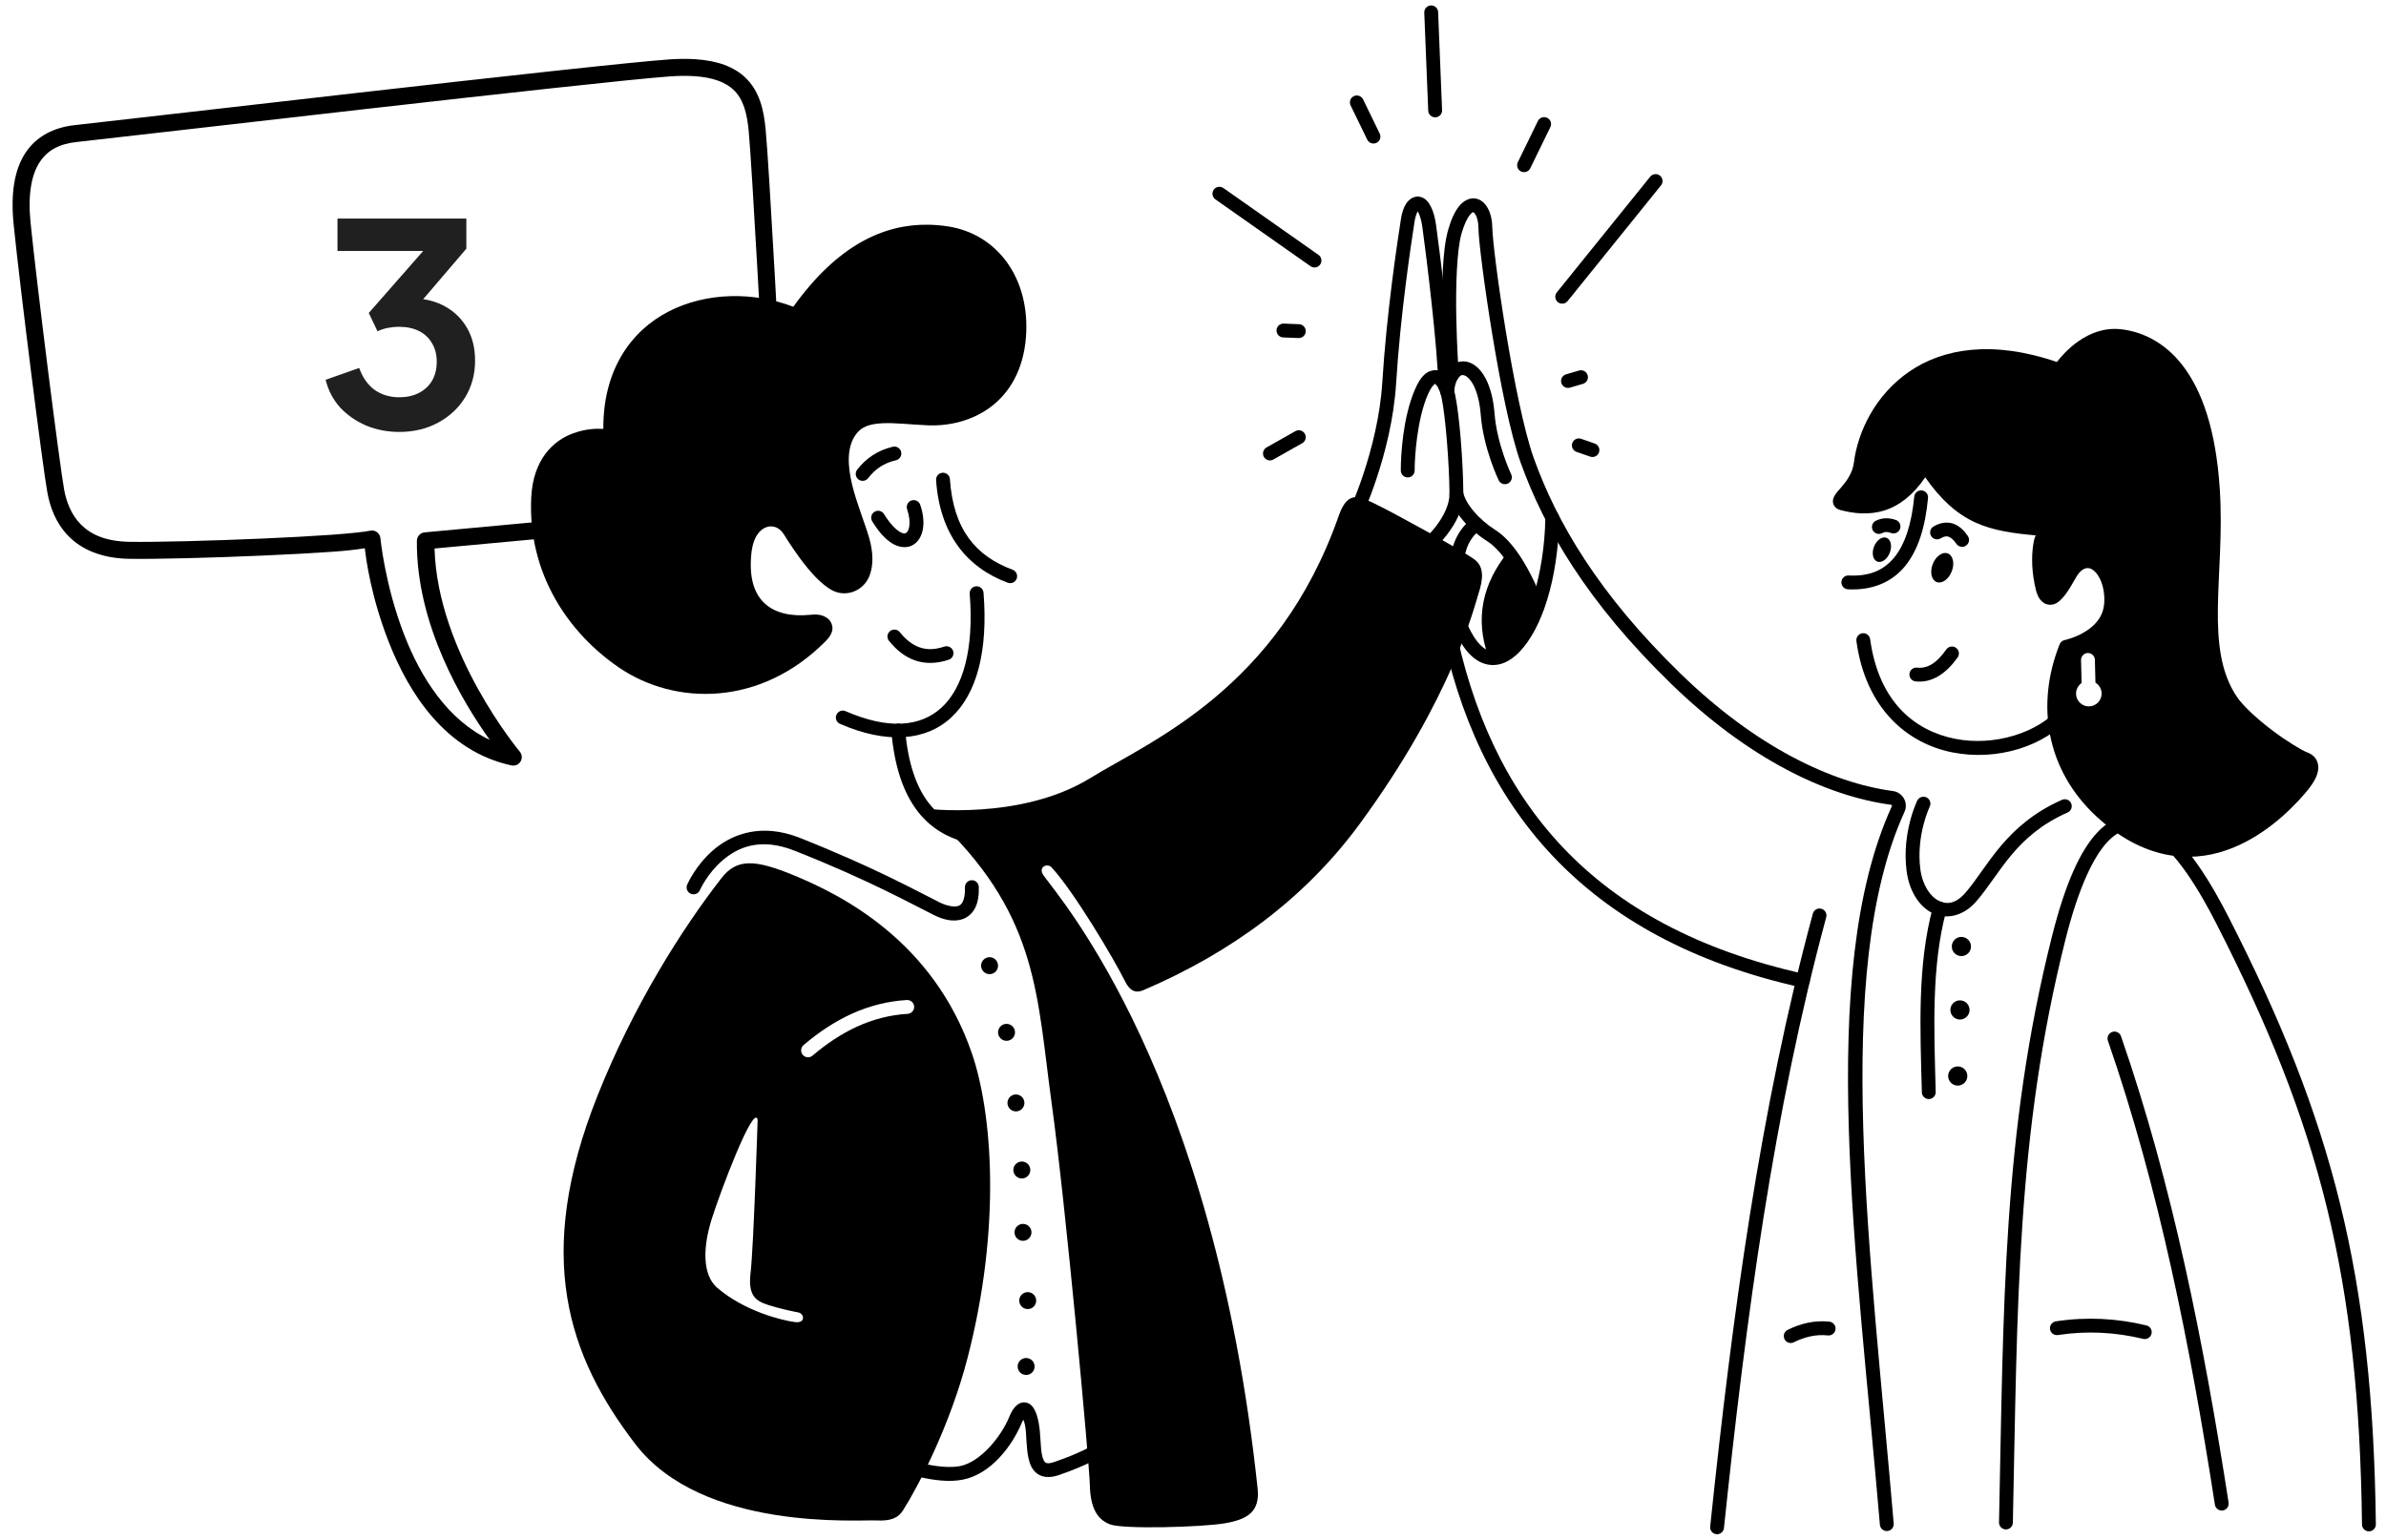 <svg xmlns="http://www.w3.org/2000/svg" width="220" height="142" viewBox="0 0 220 142" fill="none"><g clip-path="url(#clip0_2644_79)"><path d="M131.937 0.501C131.853 0.504 131.771 0.524 131.694 0.559C131.618 0.594 131.55 0.644 131.493 0.706C131.436 0.768 131.392 0.84 131.363 0.919C131.334 0.998 131.321 1.081 131.324 1.165L131.689 10.208C131.693 10.292 131.713 10.375 131.748 10.451C131.783 10.527 131.833 10.595 131.895 10.652C131.956 10.709 132.029 10.753 132.108 10.782C132.186 10.811 132.27 10.824 132.354 10.821C132.438 10.817 132.52 10.798 132.596 10.762C132.672 10.727 132.741 10.677 132.798 10.616C132.855 10.554 132.899 10.481 132.928 10.403C132.957 10.324 132.97 10.24 132.966 10.156L132.601 1.113C132.598 1.029 132.578 0.947 132.543 0.871C132.508 0.794 132.458 0.726 132.396 0.669C132.334 0.612 132.262 0.568 132.183 0.539C132.104 0.51 132.021 0.497 131.937 0.501Z" fill="black"></path><path d="M124.828 8.869C124.752 8.906 124.685 8.957 124.629 9.02C124.573 9.083 124.531 9.156 124.503 9.235C124.476 9.314 124.464 9.398 124.469 9.482C124.474 9.566 124.496 9.648 124.533 9.723L126.066 12.878C126.141 13.03 126.272 13.147 126.432 13.202C126.592 13.257 126.768 13.247 126.92 13.173C126.995 13.136 127.063 13.085 127.119 13.022C127.174 12.959 127.217 12.886 127.244 12.807C127.272 12.728 127.283 12.644 127.278 12.56C127.273 12.476 127.252 12.394 127.215 12.319L125.682 9.164C125.645 9.089 125.594 9.021 125.531 8.966C125.469 8.91 125.395 8.867 125.316 8.84C125.237 8.812 125.153 8.801 125.069 8.806C124.985 8.811 124.903 8.832 124.828 8.869Z" fill="black"></path><path d="M112.801 17.342C112.662 17.245 112.49 17.207 112.323 17.236C112.157 17.265 112.008 17.359 111.911 17.498C111.813 17.636 111.775 17.808 111.804 17.975C111.833 18.142 111.927 18.29 112.065 18.388L120.835 24.552C120.974 24.649 121.145 24.687 121.312 24.658C121.479 24.629 121.627 24.535 121.725 24.396C121.773 24.328 121.807 24.25 121.826 24.168C121.844 24.086 121.846 24.002 121.832 23.919C121.817 23.836 121.787 23.757 121.742 23.686C121.697 23.615 121.638 23.554 121.569 23.506L112.801 17.342Z" fill="black"></path><path d="M118.366 29.843C118.282 29.84 118.198 29.853 118.119 29.882C118.041 29.911 117.968 29.955 117.907 30.012C117.845 30.069 117.795 30.137 117.76 30.213C117.724 30.289 117.705 30.372 117.701 30.456C117.698 30.539 117.711 30.623 117.74 30.702C117.769 30.781 117.813 30.853 117.87 30.915C117.927 30.977 117.995 31.026 118.071 31.062C118.147 31.097 118.23 31.117 118.314 31.12L119.73 31.178C119.9 31.185 120.065 31.124 120.189 31.01C120.314 30.895 120.388 30.735 120.395 30.566C120.398 30.482 120.385 30.398 120.356 30.32C120.328 30.241 120.283 30.169 120.226 30.107C120.17 30.045 120.101 29.995 120.025 29.96C119.949 29.925 119.866 29.905 119.783 29.901L118.366 29.843Z" fill="black"></path><path d="M119.44 39.765L116.779 41.269C116.706 41.31 116.642 41.366 116.59 41.432C116.538 41.498 116.5 41.574 116.478 41.654C116.455 41.735 116.449 41.82 116.459 41.903C116.47 41.986 116.496 42.067 116.537 42.14C116.579 42.213 116.634 42.277 116.7 42.329C116.766 42.38 116.842 42.418 116.923 42.441C117.003 42.463 117.088 42.47 117.171 42.459C117.254 42.449 117.335 42.423 117.408 42.381L120.069 40.877C120.142 40.836 120.206 40.78 120.258 40.714C120.31 40.648 120.348 40.573 120.37 40.492C120.393 40.411 120.399 40.326 120.389 40.243C120.378 40.16 120.352 40.079 120.311 40.006C120.269 39.933 120.214 39.869 120.148 39.817C120.082 39.766 120.006 39.728 119.925 39.705C119.845 39.683 119.76 39.676 119.677 39.687C119.594 39.697 119.513 39.723 119.44 39.765Z" fill="black"></path><path d="M145.596 34.174L144.394 34.526C144.314 34.549 144.239 34.589 144.173 34.641C144.108 34.694 144.054 34.759 144.013 34.833C143.973 34.906 143.948 34.987 143.939 35.07C143.93 35.154 143.937 35.238 143.961 35.319C143.984 35.399 144.024 35.474 144.076 35.54C144.129 35.605 144.194 35.66 144.268 35.7C144.341 35.74 144.422 35.765 144.505 35.774C144.589 35.783 144.673 35.776 144.754 35.752L145.955 35.401C146.035 35.377 146.11 35.338 146.176 35.285C146.241 35.233 146.295 35.168 146.336 35.094C146.376 35.02 146.401 34.94 146.41 34.856C146.419 34.773 146.412 34.688 146.388 34.608C146.34 34.445 146.23 34.308 146.082 34.227C145.933 34.146 145.758 34.127 145.596 34.174Z" fill="black"></path><path d="M145.786 40.47C145.626 40.414 145.451 40.424 145.298 40.498C145.145 40.571 145.028 40.703 144.973 40.863C144.917 41.023 144.927 41.198 145.001 41.351C145.074 41.503 145.206 41.62 145.365 41.676L146.622 42.113C146.782 42.169 146.957 42.159 147.11 42.085C147.262 42.011 147.379 41.88 147.435 41.72C147.49 41.56 147.48 41.385 147.407 41.232C147.333 41.08 147.202 40.963 147.042 40.907L145.786 40.47Z" fill="black"></path><path d="M153.056 16.199C152.924 16.093 152.755 16.043 152.587 16.061C152.418 16.079 152.264 16.163 152.157 16.295L143.545 26.967C143.493 27.033 143.453 27.108 143.43 27.188C143.406 27.269 143.399 27.353 143.407 27.436C143.416 27.52 143.442 27.601 143.482 27.674C143.522 27.748 143.576 27.813 143.642 27.866C143.707 27.918 143.782 27.958 143.863 27.981C143.943 28.005 144.027 28.013 144.111 28.004C144.194 27.995 144.275 27.97 144.349 27.929C144.422 27.889 144.487 27.835 144.54 27.77L153.152 17.098C153.205 17.032 153.244 16.957 153.268 16.877C153.291 16.796 153.299 16.712 153.29 16.628C153.281 16.545 153.256 16.464 153.216 16.391C153.175 16.317 153.121 16.252 153.056 16.199Z" fill="black"></path><path d="M142.168 10.837C142.088 10.864 142.015 10.907 141.952 10.963C141.889 11.018 141.838 11.086 141.801 11.161L139.951 14.958C139.877 15.11 139.866 15.286 139.921 15.446C139.976 15.606 140.093 15.738 140.245 15.812C140.32 15.849 140.402 15.87 140.486 15.875C140.57 15.88 140.653 15.869 140.733 15.842C140.812 15.814 140.885 15.772 140.948 15.716C141.011 15.66 141.062 15.593 141.099 15.518L142.95 11.721C142.987 11.645 143.008 11.563 143.013 11.48C143.018 11.396 143.007 11.312 142.98 11.233C142.952 11.153 142.91 11.08 142.854 11.017C142.798 10.954 142.731 10.903 142.655 10.867C142.503 10.793 142.328 10.782 142.168 10.837Z" fill="black"></path><path d="M86.905 43.601C86.736 43.612 86.578 43.691 86.467 43.818C86.356 43.946 86.3 44.113 86.311 44.282C86.656 49.297 89.151 52.34 92.921 53.744C93.08 53.803 93.256 53.797 93.41 53.726C93.564 53.656 93.683 53.527 93.743 53.368C93.772 53.29 93.786 53.206 93.783 53.122C93.78 53.038 93.76 52.956 93.725 52.879C93.69 52.803 93.641 52.734 93.579 52.677C93.518 52.62 93.446 52.575 93.367 52.546C89.967 51.28 87.906 48.843 87.586 44.194C87.581 44.11 87.558 44.028 87.521 43.953C87.484 43.878 87.432 43.811 87.368 43.756C87.305 43.701 87.232 43.659 87.152 43.632C87.073 43.606 86.989 43.595 86.905 43.601Z" fill="black"></path><path d="M84.038 46.159C83.959 46.186 83.886 46.229 83.823 46.284C83.76 46.34 83.708 46.407 83.671 46.482C83.635 46.558 83.613 46.64 83.607 46.723C83.602 46.807 83.613 46.891 83.641 46.971C83.86 47.613 83.901 48.173 83.839 48.557C83.776 48.941 83.628 49.11 83.531 49.161C83.434 49.212 83.28 49.247 82.914 49.018C82.548 48.789 82.044 48.281 81.511 47.412C81.423 47.267 81.281 47.164 81.116 47.124C80.951 47.085 80.778 47.112 80.633 47.201C80.561 47.245 80.499 47.302 80.45 47.37C80.4 47.438 80.365 47.515 80.345 47.597C80.326 47.678 80.322 47.763 80.336 47.846C80.349 47.929 80.378 48.008 80.422 48.08C81.023 49.059 81.62 49.715 82.236 50.101C82.852 50.487 83.561 50.588 84.123 50.293C84.686 49.999 84.995 49.41 85.1 48.762C85.206 48.113 85.125 47.363 84.85 46.558C84.823 46.478 84.78 46.405 84.725 46.342C84.669 46.279 84.602 46.227 84.527 46.19C84.451 46.153 84.37 46.131 84.286 46.126C84.202 46.121 84.118 46.132 84.038 46.159Z" fill="black"></path><path d="M82.326 41.203C80.924 41.525 79.831 42.286 79.035 43.318C78.984 43.384 78.946 43.46 78.924 43.541C78.902 43.622 78.896 43.706 78.907 43.79C78.918 43.873 78.945 43.953 78.987 44.026C79.028 44.099 79.084 44.163 79.15 44.214C79.217 44.265 79.293 44.303 79.374 44.325C79.455 44.347 79.539 44.352 79.623 44.342C79.706 44.331 79.786 44.304 79.859 44.262C79.932 44.221 79.996 44.165 80.047 44.098C80.69 43.265 81.487 42.706 82.612 42.448C82.693 42.429 82.771 42.394 82.839 42.346C82.907 42.297 82.966 42.235 83.01 42.164C83.055 42.093 83.085 42.014 83.099 41.931C83.113 41.848 83.11 41.764 83.091 41.682C83.053 41.517 82.951 41.374 82.808 41.284C82.664 41.194 82.491 41.165 82.326 41.203Z" fill="black"></path><path d="M82.535 58.067C82.367 58.049 82.198 58.099 82.066 58.205C81.934 58.311 81.85 58.465 81.831 58.634C81.813 58.802 81.862 58.971 81.968 59.103C82.639 59.937 83.428 60.581 84.363 60.907C85.297 61.234 86.356 61.223 87.479 60.845C87.639 60.791 87.772 60.676 87.847 60.524C87.922 60.372 87.934 60.197 87.88 60.036C87.826 59.876 87.71 59.743 87.558 59.668C87.407 59.593 87.231 59.581 87.071 59.635C86.163 59.94 85.437 59.93 84.784 59.702C84.132 59.474 83.531 59.006 82.964 58.302C82.912 58.237 82.847 58.182 82.773 58.142C82.7 58.102 82.619 58.076 82.535 58.067Z" fill="black"></path><path d="M89.996 54.072C89.828 54.086 89.671 54.166 89.561 54.295C89.451 54.424 89.397 54.591 89.411 54.76C89.822 59.891 88.781 63.44 86.835 65.241C84.888 67.042 81.93 67.316 77.963 65.59C77.808 65.522 77.632 65.519 77.475 65.581C77.317 65.643 77.191 65.765 77.123 65.92C77.055 66.076 77.052 66.252 77.114 66.409C77.176 66.567 77.298 66.694 77.454 66.761C81.69 68.604 85.32 68.383 87.703 66.178C90.085 63.974 91.113 60.004 90.685 54.657C90.671 54.489 90.591 54.332 90.462 54.222C90.333 54.113 90.165 54.059 89.996 54.072Z" fill="black"></path><path d="M85.593 20.725C81.508 20.66 77.234 22.591 73.15 28.292C69.489 26.898 65.144 26.929 61.643 28.733C58.144 30.535 55.593 34.164 55.63 39.556C54.987 39.521 54.035 39.533 52.838 39.968C51.038 40.623 49.147 42.352 48.981 45.9C48.652 52.833 52.34 58.333 57.078 61.569C62.205 65.071 70.083 65.213 76.111 59.153C76.44 58.823 76.664 58.513 76.74 58.125C76.815 57.737 76.625 57.293 76.361 57.075C75.832 56.638 75.235 56.65 74.69 56.704C72.943 56.878 71.49 56.54 70.543 55.685C69.595 54.83 69.043 53.4 69.278 51.061C69.435 49.501 70.082 48.823 70.664 48.621C71.246 48.419 71.872 48.624 72.286 49.296V49.296C72.686 49.943 73.497 51.215 74.442 52.363C74.915 52.937 75.419 53.481 75.946 53.909C76.473 54.336 77.022 54.675 77.668 54.714C78.854 54.786 79.804 54.065 80.179 53.085C80.554 52.104 80.508 50.9 80.154 49.657V49.656C79.753 48.245 78.99 46.45 78.567 44.688C78.142 42.926 78.084 41.281 78.87 40.13V40.129C79.4 39.35 80.191 39.094 81.371 39.035C82.55 38.976 84.028 39.167 85.585 39.227C87.527 39.301 89.638 38.816 91.354 37.529C93.069 36.242 94.347 34.139 94.592 31.168C95.04 25.695 91.955 21.558 87.369 20.874C86.781 20.786 86.188 20.734 85.591 20.725L85.593 20.725ZM85.562 21.993C86.103 22.007 86.643 22.057 87.181 22.137C91.123 22.726 93.726 26.101 93.32 31.064C93.1 33.729 92.022 35.432 90.589 36.508C89.156 37.583 87.326 38.015 85.635 37.95C84.156 37.893 82.668 37.691 81.308 37.76C79.947 37.828 78.623 38.221 77.814 39.41C76.706 41.034 76.867 43.082 77.325 44.987C77.784 46.892 78.566 48.74 78.925 50.006V50.007C79.224 51.056 79.214 52.031 78.986 52.629C78.757 53.227 78.464 53.482 77.745 53.438C77.553 53.427 77.173 53.259 76.751 52.917C76.329 52.575 75.867 52.085 75.428 51.552C74.551 50.486 73.761 49.251 73.373 48.624V48.623C72.688 47.514 71.394 47.014 70.244 47.414C69.093 47.813 68.197 49.044 68.007 50.933C67.745 53.532 68.385 55.459 69.686 56.633C70.986 57.807 72.836 58.173 74.816 57.976C75.067 57.951 75.242 58.01 75.366 58.039C75.328 58.103 75.338 58.119 75.206 58.252C69.574 63.913 62.44 63.684 57.798 60.514C53.359 57.481 49.95 52.411 50.257 45.961V45.96C50.404 42.816 51.833 41.694 53.275 41.169C54.716 40.645 56.16 40.858 56.16 40.858C56.254 40.872 56.35 40.866 56.441 40.839C56.532 40.812 56.615 40.765 56.686 40.701C56.757 40.638 56.812 40.56 56.849 40.472C56.885 40.385 56.901 40.29 56.897 40.195C56.633 34.808 58.968 31.547 62.227 29.869C65.487 28.19 69.735 28.178 73.139 29.616C73.274 29.673 73.425 29.682 73.566 29.641C73.706 29.6 73.829 29.512 73.912 29.392C77.926 23.604 81.776 21.898 85.562 21.993L85.562 21.993Z" fill="black"></path><path fill-rule="evenodd" clip-rule="evenodd" d="M73.388 29.027C66.233 26.004 55.712 29.047 56.26 40.226C56.26 40.226 49.933 39.239 49.619 45.931C49.301 52.622 52.85 57.907 57.439 61.042C62.323 64.378 69.829 64.563 75.659 58.703C76.776 57.58 75.634 57.253 74.754 57.34C71.026 57.711 68.146 55.935 68.643 50.997C68.989 47.548 71.731 47.179 72.83 48.96C73.618 50.233 76.032 53.974 77.707 54.076C79.613 54.192 80.193 52.124 79.54 49.831C78.781 47.154 76.448 42.545 78.342 39.769C79.682 37.802 82.574 38.473 85.611 38.589C89.243 38.728 93.493 36.753 93.956 31.116C94.383 25.898 91.54 22.142 87.276 21.506C82.771 20.833 78.065 22.283 73.388 29.027Z" fill="black"></path><path d="M71.232 76.65C68.895 76.428 67.054 77.3 65.796 78.376C64.119 79.809 63.36 81.59 63.36 81.59C63.327 81.667 63.309 81.75 63.308 81.834C63.307 81.918 63.322 82.001 63.353 82.079C63.384 82.157 63.43 82.228 63.489 82.288C63.547 82.349 63.617 82.397 63.694 82.43C63.771 82.463 63.854 82.481 63.938 82.482C64.022 82.483 64.105 82.468 64.183 82.437C64.261 82.406 64.333 82.359 64.393 82.301C64.453 82.242 64.501 82.172 64.534 82.095C64.534 82.095 65.202 80.564 66.627 79.347C68.051 78.129 70.113 77.213 73.262 78.458C80.202 81.201 84.201 83.451 86.087 84.382C86.904 84.786 87.871 85.091 88.795 84.754C89.258 84.586 89.676 84.22 89.924 83.714C90.172 83.207 90.275 82.579 90.25 81.798C90.245 81.629 90.172 81.469 90.049 81.353C89.925 81.237 89.76 81.174 89.591 81.18C89.422 81.185 89.262 81.258 89.146 81.381C89.03 81.505 88.968 81.669 88.973 81.839C88.993 82.481 88.898 82.905 88.777 83.152C88.656 83.399 88.533 83.49 88.358 83.553C88.007 83.681 87.306 83.558 86.653 83.236C84.859 82.35 80.738 80.039 73.733 77.27C72.846 76.919 72.012 76.724 71.233 76.65H71.232Z" fill="black"></path><path d="M94.569 129.35C94.131 129.28 93.781 129.538 93.568 129.787C93.355 130.037 93.196 130.339 93.043 130.709C93.043 130.71 93.043 130.71 93.043 130.71C92.293 132.527 90.386 134.856 88.508 135.217C87.546 135.402 86.203 135.232 85.13 134.99C84.058 134.748 83.263 134.456 83.263 134.456C83.184 134.427 83.1 134.414 83.016 134.417C82.933 134.42 82.85 134.44 82.774 134.476C82.698 134.511 82.63 134.561 82.573 134.623C82.516 134.684 82.472 134.757 82.443 134.836C82.414 134.914 82.401 134.998 82.404 135.082C82.408 135.166 82.428 135.248 82.463 135.324C82.498 135.4 82.548 135.469 82.61 135.526C82.672 135.583 82.744 135.627 82.823 135.656C82.823 135.656 83.693 135.975 84.849 136.236C86.006 136.497 87.454 136.72 88.749 136.471C91.382 135.965 93.345 133.326 94.224 131.198V131.198C94.277 131.068 94.313 131.034 94.362 130.942C94.416 131.098 94.469 131.215 94.52 131.482C94.665 132.256 94.601 133.49 94.843 134.54C94.964 135.065 95.179 135.605 95.681 135.946C96.183 136.287 96.863 136.301 97.589 136.058C100.12 135.208 101.712 134.251 101.712 134.251C101.857 134.164 101.962 134.022 102.003 133.858C102.044 133.694 102.018 133.52 101.931 133.375C101.887 133.303 101.83 133.24 101.763 133.19C101.695 133.14 101.619 133.104 101.537 133.084C101.456 133.064 101.371 133.06 101.288 133.072C101.205 133.084 101.125 133.113 101.054 133.156C101.054 133.156 99.594 134.037 97.183 134.846C96.671 135.018 96.495 134.955 96.398 134.889C96.302 134.824 96.175 134.627 96.089 134.252C95.916 133.502 95.97 132.279 95.776 131.245C95.776 131.244 95.776 131.244 95.776 131.243C95.683 130.756 95.573 130.376 95.413 130.06C95.254 129.745 95.007 129.42 94.569 129.35Z" fill="black"></path><path fill-rule="evenodd" clip-rule="evenodd" d="M92.024 89.062C92.024 89.165 92.004 89.266 91.964 89.361C91.925 89.456 91.868 89.542 91.795 89.615C91.722 89.687 91.636 89.745 91.541 89.784C91.447 89.823 91.345 89.844 91.242 89.844C91.139 89.844 91.038 89.823 90.943 89.784C90.848 89.745 90.762 89.687 90.689 89.615C90.617 89.542 90.559 89.456 90.52 89.361C90.481 89.266 90.46 89.165 90.46 89.062C90.46 88.959 90.481 88.858 90.52 88.763C90.559 88.668 90.617 88.582 90.689 88.509C90.762 88.436 90.848 88.379 90.943 88.34C91.038 88.3 91.139 88.28 91.242 88.28C91.345 88.28 91.447 88.3 91.541 88.34C91.636 88.379 91.722 88.436 91.795 88.509C91.868 88.582 91.925 88.668 91.964 88.763C92.004 88.858 92.024 88.959 92.024 89.062Z" fill="black"></path><path fill-rule="evenodd" clip-rule="evenodd" d="M93.588 95.211C93.588 95.418 93.506 95.617 93.359 95.764C93.213 95.911 93.014 95.993 92.807 95.993C92.704 95.993 92.602 95.973 92.507 95.933C92.413 95.894 92.326 95.837 92.254 95.764C92.181 95.691 92.124 95.605 92.084 95.51C92.045 95.415 92.025 95.314 92.025 95.211C92.025 95.109 92.045 95.007 92.084 94.912C92.124 94.817 92.181 94.731 92.254 94.658C92.326 94.586 92.413 94.528 92.507 94.489C92.602 94.45 92.704 94.429 92.807 94.429C93.014 94.43 93.213 94.512 93.359 94.658C93.506 94.805 93.588 95.004 93.588 95.211Z" fill="black"></path><path fill-rule="evenodd" clip-rule="evenodd" d="M94.456 101.722C94.456 101.825 94.435 101.926 94.396 102.021C94.357 102.116 94.299 102.202 94.227 102.275C94.154 102.347 94.068 102.405 93.973 102.444C93.878 102.483 93.776 102.504 93.674 102.504C93.571 102.504 93.469 102.483 93.375 102.444C93.28 102.405 93.194 102.347 93.121 102.275C93.049 102.202 92.991 102.116 92.952 102.021C92.912 101.926 92.892 101.825 92.892 101.722C92.892 101.619 92.912 101.518 92.952 101.423C92.991 101.328 93.049 101.242 93.121 101.169C93.194 101.097 93.28 101.039 93.375 101C93.469 100.96 93.571 100.94 93.674 100.94C93.776 100.94 93.878 100.96 93.973 101C94.068 101.039 94.154 101.097 94.227 101.169C94.299 101.242 94.357 101.328 94.396 101.423C94.435 101.518 94.456 101.619 94.456 101.722Z" fill="black"></path><path fill-rule="evenodd" clip-rule="evenodd" d="M94.999 107.907C94.999 108.01 94.978 108.112 94.939 108.206C94.9 108.301 94.842 108.387 94.77 108.46C94.697 108.533 94.611 108.59 94.516 108.629C94.421 108.669 94.32 108.689 94.217 108.689C94.114 108.689 94.013 108.669 93.918 108.629C93.823 108.59 93.737 108.533 93.664 108.46C93.591 108.387 93.534 108.301 93.495 108.206C93.455 108.112 93.435 108.01 93.435 107.907C93.435 107.805 93.455 107.703 93.495 107.608C93.534 107.513 93.591 107.427 93.664 107.354C93.737 107.282 93.823 107.224 93.918 107.185C94.013 107.146 94.114 107.125 94.217 107.125C94.32 107.125 94.421 107.146 94.516 107.185C94.611 107.224 94.697 107.282 94.77 107.354C94.842 107.427 94.9 107.513 94.939 107.608C94.978 107.703 94.999 107.805 94.999 107.907Z" fill="black"></path><path fill-rule="evenodd" clip-rule="evenodd" d="M95.106 113.658C95.106 113.761 95.086 113.863 95.046 113.958C95.007 114.052 94.95 114.139 94.877 114.211C94.804 114.284 94.718 114.341 94.623 114.381C94.528 114.42 94.427 114.44 94.324 114.44C94.222 114.44 94.12 114.42 94.025 114.381C93.93 114.341 93.844 114.284 93.771 114.211C93.699 114.139 93.641 114.052 93.602 113.958C93.563 113.863 93.543 113.761 93.543 113.658C93.543 113.556 93.563 113.454 93.602 113.359C93.641 113.264 93.699 113.178 93.771 113.106C93.844 113.033 93.93 112.976 94.025 112.936C94.12 112.897 94.222 112.877 94.324 112.877C94.427 112.877 94.528 112.897 94.623 112.936C94.718 112.976 94.804 113.033 94.877 113.106C94.95 113.178 95.007 113.264 95.046 113.359C95.086 113.454 95.106 113.556 95.106 113.658Z" fill="black"></path><path fill-rule="evenodd" clip-rule="evenodd" d="M95.542 119.952C95.542 120.055 95.521 120.157 95.482 120.252C95.443 120.346 95.385 120.433 95.313 120.505C95.24 120.578 95.154 120.635 95.059 120.675C94.964 120.714 94.862 120.734 94.76 120.734C94.657 120.734 94.555 120.714 94.461 120.675C94.366 120.635 94.28 120.578 94.207 120.505C94.134 120.433 94.077 120.346 94.038 120.252C93.998 120.157 93.978 120.055 93.978 119.952C93.978 119.85 93.998 119.748 94.038 119.653C94.077 119.558 94.134 119.472 94.207 119.4C94.28 119.327 94.366 119.269 94.461 119.23C94.555 119.191 94.657 119.171 94.76 119.171C94.862 119.171 94.964 119.191 95.059 119.23C95.154 119.269 95.24 119.327 95.313 119.4C95.385 119.472 95.443 119.558 95.482 119.653C95.521 119.748 95.542 119.85 95.542 119.952Z" fill="black"></path><path fill-rule="evenodd" clip-rule="evenodd" d="M95.395 126.029C95.395 126.132 95.375 126.233 95.336 126.328C95.296 126.423 95.239 126.509 95.166 126.582C95.094 126.654 95.007 126.712 94.912 126.751C94.818 126.791 94.716 126.811 94.613 126.811C94.511 126.811 94.409 126.791 94.314 126.751C94.219 126.712 94.133 126.654 94.061 126.582C93.988 126.509 93.93 126.423 93.891 126.328C93.852 126.233 93.832 126.132 93.832 126.029C93.832 125.926 93.852 125.825 93.891 125.73C93.93 125.635 93.988 125.549 94.061 125.476C94.133 125.404 94.219 125.346 94.314 125.307C94.409 125.268 94.511 125.247 94.613 125.247C94.716 125.247 94.818 125.268 94.912 125.307C95.007 125.346 95.094 125.404 95.166 125.476C95.239 125.549 95.296 125.635 95.336 125.73C95.375 125.825 95.395 125.926 95.395 126.029Z" fill="black"></path><path fill-rule="evenodd" clip-rule="evenodd" d="M80.821 140.229C79.149 140.143 64.769 141.269 58.573 133.176C52.378 125.082 49.202 115.88 55.08 101.088C58.391 92.752 62.885 85.661 66.521 80.99C67.937 79.167 69.606 79.243 73.234 80.745C77.51 82.514 86.045 86.738 89.615 97.156C91.495 102.641 92.342 113.16 89.21 125.248C87.629 131.355 84.752 136.949 83.267 139.29C82.84 139.97 82.19 140.3 80.821 140.229ZM74.921 97.359C77.517 95.149 80.383 93.703 83.69 93.506C84.04 93.485 84.311 93.182 84.289 92.83C84.267 92.478 83.964 92.21 83.613 92.23C80.025 92.444 76.907 93.989 74.092 96.387C73.822 96.615 73.793 97.019 74.019 97.287C74.249 97.556 74.651 97.588 74.921 97.359ZM69.858 103.271C69.514 101.716 66.422 109.872 65.612 112.465C64.802 115.058 64.758 117.581 66.123 118.762C68.62 120.919 72.055 121.771 73.3 121.934C74.315 122.067 74.158 121.149 73.611 121.045C73.231 120.973 71.953 120.72 70.829 120.355C69.671 119.98 68.952 119.499 69.208 117.369C69.485 115.063 69.858 103.271 69.858 103.271Z" fill="black"></path><path d="M82.767 66.739C82.599 66.754 82.442 66.835 82.333 66.964C82.224 67.094 82.171 67.261 82.185 67.43C82.466 70.696 83.294 73.143 84.645 74.871C85.997 76.6 87.872 77.562 90.047 77.872C90.13 77.884 90.215 77.88 90.296 77.859C90.377 77.838 90.454 77.801 90.521 77.751C90.588 77.701 90.645 77.638 90.687 77.566C90.73 77.493 90.758 77.413 90.77 77.33C90.782 77.247 90.778 77.163 90.757 77.081C90.736 77 90.699 76.924 90.649 76.856C90.598 76.789 90.535 76.733 90.463 76.69C90.391 76.647 90.311 76.619 90.228 76.607C88.307 76.334 86.798 75.55 85.652 74.085C84.507 72.62 83.725 70.427 83.458 67.321C83.444 67.152 83.363 66.996 83.233 66.887C83.104 66.778 82.936 66.725 82.767 66.739Z" fill="black"></path><path fill-rule="evenodd" clip-rule="evenodd" d="M85.22 74.57C85.22 74.57 94.095 75.721 100.52 71.765C106.044 68.361 117.846 63.572 123.45 47.538C124.326 45.04 125.513 45.859 127.024 46.585C128.225 47.163 134.895 50.785 135.987 51.625C136.888 52.319 136.728 53.498 136.337 54.709C135.943 55.92 133.935 64.311 125.385 75.968C120.329 82.863 113.528 87.85 105.423 91.323C104.649 91.655 104.138 91.315 103.744 90.521C102.689 88.393 98.983 82.169 96.946 79.983C96.578 79.586 95.657 79.951 96.231 80.757C97.771 82.91 111.907 99.139 115.959 137.291C116.189 139.462 114.977 140.153 112.87 140.501C110.764 140.848 103.612 141.056 102.36 140.593C101.112 140.13 100.531 138.973 100.487 136.936C100.44 134.899 98.297 111.398 96.954 101.649C95.614 91.899 95.727 84.695 87.024 76.164C86.352 75.751 85.75 75.223 85.22 74.57Z" fill="black"></path><path d="M132.065 34.171C131.825 34.222 131.593 34.333 131.405 34.492C131.029 34.81 130.74 35.274 130.464 35.921C129.347 38.522 129.16 41.943 129.16 43.395C129.16 43.565 129.227 43.727 129.347 43.847C129.467 43.967 129.629 44.034 129.799 44.034C129.968 44.034 130.13 43.967 130.25 43.847C130.37 43.727 130.437 43.565 130.437 43.395C130.437 42.07 130.667 38.685 131.638 36.424V36.423C131.869 35.883 132.1 35.578 132.229 35.468C132.359 35.359 132.299 35.401 132.313 35.406C132.328 35.412 132.46 35.503 132.589 35.732C132.718 35.96 132.843 36.301 132.925 36.695C133.27 38.36 133.628 42.611 133.65 45.552V45.553C133.658 46.543 133.081 47.637 132.456 48.466C131.831 49.295 131.21 49.833 131.21 49.833C131.146 49.888 131.094 49.955 131.056 50.03C131.019 50.105 130.996 50.186 130.99 50.27C130.984 50.354 130.994 50.438 131.021 50.517C131.047 50.597 131.089 50.671 131.144 50.734C131.255 50.862 131.412 50.941 131.581 50.953C131.75 50.966 131.916 50.91 132.045 50.8C132.045 50.8 132.765 50.179 133.476 49.236C134.187 48.292 134.94 47.002 134.927 45.543V45.542C134.905 42.511 134.57 38.336 134.177 36.436V36.435C134.073 35.938 133.918 35.487 133.702 35.104C133.486 34.721 133.207 34.38 132.77 34.213C132.551 34.129 132.303 34.12 132.064 34.171L132.065 34.171Z" fill="black"></path><path d="M130.903 18.145C130.397 18.048 129.924 18.372 129.671 18.753C129.417 19.134 129.263 19.617 129.168 20.227C129.168 20.228 129.168 20.228 129.168 20.229C128.828 22.431 127.854 28.834 127.453 35.274C127.065 41.514 124.294 47.374 124.294 47.374C124.258 47.45 124.237 47.532 124.233 47.616C124.228 47.7 124.241 47.784 124.269 47.863C124.297 47.942 124.341 48.014 124.397 48.077C124.453 48.139 124.521 48.19 124.597 48.225C124.75 48.298 124.925 48.307 125.085 48.251C125.245 48.194 125.375 48.076 125.448 47.923C125.448 47.923 128.321 41.919 128.729 35.354C129.124 28.99 130.092 22.621 130.431 20.424V20.423C130.504 19.956 130.628 19.655 130.721 19.504C130.746 19.529 130.725 19.495 130.797 19.64C130.927 19.897 131.067 20.346 131.152 20.968C131.519 23.638 132.54 31.861 132.629 35.676C132.633 35.846 132.704 36.007 132.826 36.123C132.949 36.24 133.113 36.304 133.282 36.3C133.366 36.298 133.449 36.28 133.526 36.246C133.602 36.212 133.672 36.163 133.73 36.103C133.788 36.042 133.833 35.97 133.863 35.892C133.893 35.814 133.908 35.73 133.906 35.646C133.813 31.65 132.789 23.496 132.418 20.795C132.319 20.075 132.162 19.507 131.938 19.064C131.714 18.621 131.409 18.241 130.903 18.145Z" fill="black"></path><path d="M134.436 33.395C134.112 33.487 133.812 33.669 133.58 33.924C133.116 34.434 132.861 35.174 132.803 36.095C132.793 36.264 132.85 36.431 132.962 36.558C133.074 36.685 133.232 36.762 133.401 36.773C133.57 36.783 133.736 36.726 133.863 36.614C133.99 36.502 134.068 36.344 134.078 36.175C134.123 35.456 134.334 34.994 134.525 34.783C134.717 34.573 134.82 34.554 135.027 34.623C135.233 34.692 135.573 34.955 135.875 35.546C136.177 36.137 136.435 37.033 136.531 38.25C136.781 41.408 138.184 44.293 138.184 44.293C138.22 44.369 138.271 44.437 138.334 44.492C138.396 44.548 138.469 44.592 138.548 44.62C138.628 44.647 138.711 44.659 138.795 44.655C138.879 44.65 138.961 44.629 139.037 44.593C139.112 44.556 139.18 44.505 139.236 44.443C139.292 44.38 139.335 44.307 139.363 44.228C139.391 44.149 139.403 44.065 139.398 43.981C139.394 43.897 139.373 43.815 139.336 43.74C139.336 43.74 138.03 40.989 137.805 38.15C137.699 36.805 137.415 35.753 137.012 34.965C136.609 34.176 136.081 33.628 135.432 33.411C135.107 33.302 134.76 33.303 134.436 33.395Z" fill="black"></path><path d="M167.936 83.812C167.773 83.768 167.598 83.79 167.452 83.875C167.305 83.96 167.198 84.099 167.153 84.262C162.283 102.275 159.714 121.409 157.687 140.794C157.678 140.878 157.686 140.962 157.709 141.043C157.733 141.123 157.773 141.198 157.826 141.263C157.878 141.329 157.944 141.383 158.017 141.423C158.091 141.463 158.172 141.488 158.256 141.497C158.424 141.514 158.593 141.464 158.724 141.358C158.856 141.251 158.94 141.096 158.957 140.928C160.982 121.567 163.546 102.497 168.386 84.595C168.408 84.514 168.414 84.43 168.403 84.347C168.392 84.263 168.365 84.183 168.324 84.11C168.282 84.038 168.226 83.974 168.16 83.922C168.093 83.871 168.017 83.834 167.936 83.812Z" fill="black"></path><path d="M168.676 121.895C167.309 121.749 166.019 122.064 164.828 122.651C164.753 122.688 164.686 122.74 164.631 122.803C164.575 122.866 164.533 122.94 164.506 123.019C164.479 123.099 164.468 123.183 164.474 123.266C164.479 123.35 164.501 123.432 164.538 123.507C164.575 123.582 164.627 123.649 164.69 123.705C164.753 123.76 164.826 123.802 164.906 123.829C164.985 123.856 165.069 123.867 165.153 123.862C165.237 123.856 165.319 123.834 165.394 123.797C166.423 123.29 167.447 123.049 168.54 123.165C168.624 123.174 168.708 123.167 168.789 123.143C168.869 123.119 168.944 123.08 169.009 123.027C169.075 122.975 169.129 122.91 169.169 122.836C169.209 122.762 169.234 122.681 169.243 122.598C169.252 122.514 169.245 122.43 169.221 122.35C169.197 122.269 169.158 122.194 169.105 122.129C169.053 122.064 168.987 122.009 168.914 121.969C168.84 121.929 168.759 121.904 168.676 121.895Z" fill="black"></path><path d="M193.772 121.644C192.379 121.579 190.974 121.649 189.557 121.867C189.474 121.879 189.395 121.908 189.323 121.952C189.251 121.995 189.189 122.052 189.139 122.12C189.089 122.188 189.053 122.265 189.033 122.346C189.014 122.428 189.01 122.512 189.023 122.595C189.048 122.763 189.14 122.913 189.276 123.013C189.413 123.113 189.584 123.155 189.751 123.129C192.416 122.72 195.03 122.861 197.61 123.482C197.774 123.522 197.948 123.494 198.092 123.406C198.236 123.318 198.34 123.176 198.38 123.011C198.419 122.846 198.392 122.673 198.304 122.528C198.215 122.383 198.073 122.28 197.908 122.24C196.544 121.912 195.165 121.71 193.772 121.644Z" fill="black"></path><path d="M194.753 95.176C194.593 95.231 194.462 95.348 194.388 95.501C194.314 95.653 194.303 95.829 194.359 95.989C199.052 109.524 201.927 123.994 204.224 138.775C204.251 138.942 204.342 139.093 204.479 139.192C204.616 139.292 204.786 139.334 204.954 139.308C205.037 139.295 205.116 139.266 205.188 139.222C205.26 139.179 205.322 139.121 205.372 139.053C205.421 138.986 205.457 138.909 205.477 138.827C205.496 138.746 205.5 138.661 205.487 138.578C203.184 123.762 200.299 109.219 195.566 95.57C195.511 95.41 195.394 95.279 195.241 95.205C195.089 95.131 194.913 95.12 194.753 95.176Z" fill="black"></path><path d="M177.145 73.515C177.065 73.542 176.992 73.585 176.929 73.64C176.866 73.696 176.815 73.763 176.778 73.839C176.778 73.839 175.349 76.742 175.792 80.287C176.02 82.114 176.894 83.555 178.15 84.199C179.406 84.843 181.019 84.522 182.209 83.149C184.432 80.587 185.796 77.07 190.643 74.935C190.72 74.901 190.789 74.853 190.847 74.792C190.906 74.731 190.951 74.66 190.981 74.582C191.012 74.503 191.026 74.42 191.025 74.336C191.023 74.252 191.004 74.169 190.97 74.093C190.902 73.938 190.775 73.816 190.617 73.755C190.459 73.694 190.283 73.698 190.128 73.766C184.885 76.076 183.241 80.011 181.244 82.311V82.312C180.328 83.37 179.498 83.454 178.734 83.062C177.971 82.671 177.248 81.634 177.06 80.128C176.67 77.005 177.928 74.399 177.928 74.399C177.965 74.324 177.986 74.242 177.991 74.158C177.996 74.074 177.985 73.99 177.957 73.911C177.93 73.832 177.887 73.758 177.832 73.696C177.776 73.633 177.709 73.582 177.633 73.545C177.481 73.471 177.306 73.46 177.146 73.515L177.145 73.515Z" fill="black"></path><path d="M179.013 83.178C178.932 83.156 178.848 83.15 178.765 83.161C178.681 83.172 178.601 83.199 178.528 83.241C178.456 83.282 178.392 83.338 178.34 83.404C178.289 83.471 178.252 83.547 178.23 83.628C176.769 89.014 177.051 94.932 177.204 100.743C177.208 100.912 177.28 101.073 177.403 101.189C177.525 101.306 177.69 101.369 177.859 101.364C177.943 101.362 178.025 101.343 178.102 101.309C178.179 101.275 178.248 101.226 178.306 101.165C178.363 101.104 178.409 101.033 178.439 100.954C178.469 100.876 178.483 100.792 178.481 100.708C178.327 94.881 178.075 89.078 179.463 83.962C179.485 83.881 179.49 83.797 179.48 83.713C179.469 83.63 179.442 83.55 179.4 83.477C179.359 83.404 179.303 83.34 179.237 83.289C179.17 83.238 179.094 83.2 179.013 83.178Z" fill="black"></path><path fill-rule="evenodd" clip-rule="evenodd" d="M181.733 87.294C181.733 87.529 181.64 87.754 181.474 87.92C181.308 88.085 181.083 88.179 180.849 88.179C180.614 88.179 180.389 88.085 180.223 87.92C180.058 87.754 179.964 87.529 179.964 87.294C179.964 87.06 180.058 86.835 180.223 86.669C180.389 86.503 180.614 86.41 180.849 86.41C181.083 86.41 181.308 86.503 181.474 86.669C181.64 86.835 181.733 87.06 181.733 87.294Z" fill="black"></path><path fill-rule="evenodd" clip-rule="evenodd" d="M181.602 93.146C181.602 93.38 181.509 93.605 181.343 93.771C181.177 93.937 180.952 94.03 180.718 94.03C180.483 94.03 180.258 93.937 180.093 93.771C179.927 93.605 179.833 93.38 179.833 93.146C179.833 92.911 179.927 92.686 180.093 92.52C180.258 92.354 180.483 92.261 180.718 92.261C180.952 92.261 181.177 92.354 181.343 92.52C181.509 92.686 181.602 92.911 181.602 93.146Z" fill="black"></path><path fill-rule="evenodd" clip-rule="evenodd" d="M181.397 99.239C181.397 99.473 181.304 99.698 181.138 99.864C180.972 100.03 180.747 100.123 180.513 100.123C180.278 100.123 180.053 100.03 179.887 99.864C179.722 99.698 179.628 99.473 179.628 99.239C179.628 99.004 179.722 98.779 179.887 98.613C180.053 98.447 180.278 98.354 180.513 98.354C180.747 98.354 180.972 98.447 181.138 98.613C181.304 98.779 181.397 99.004 181.397 99.239Z" fill="black"></path><path d="M136.043 18.307C135.484 18.217 134.934 18.525 134.538 19.013C134.142 19.5 133.817 20.195 133.535 21.173C132.981 23.083 132.943 26.37 132.998 29.273C133.054 32.177 133.234 34.647 133.234 34.647C133.246 34.816 133.325 34.973 133.453 35.084C133.581 35.194 133.748 35.25 133.917 35.238C134.001 35.232 134.082 35.209 134.157 35.172C134.232 35.134 134.299 35.082 134.354 35.018C134.409 34.955 134.451 34.881 134.477 34.801C134.504 34.722 134.514 34.638 134.508 34.554C134.508 34.554 134.33 32.113 134.276 29.249C134.221 26.385 134.322 23.047 134.762 21.528V21.528C135.014 20.653 135.304 20.097 135.53 19.819C135.756 19.54 135.835 19.568 135.841 19.569C135.846 19.57 135.96 19.614 136.084 19.86C136.209 20.106 136.311 20.507 136.317 20.983C136.325 21.627 136.459 22.906 136.68 24.634C136.901 26.363 137.212 28.506 137.579 30.74C138.313 35.208 139.258 40.008 140.209 42.662C142.388 48.741 146.355 55.563 154.1 63.081C161.209 69.979 168.375 73.417 174.355 74.222C174.36 74.223 174.364 74.223 174.368 74.224C174.394 74.227 174.417 74.242 174.436 74.272C174.447 74.297 174.45 74.325 174.439 74.349C174.437 74.353 174.435 74.357 174.434 74.361C167.392 89.8 171.266 116.126 173.334 140.621C173.341 140.705 173.365 140.786 173.403 140.861C173.442 140.935 173.494 141.002 173.559 141.056C173.623 141.11 173.697 141.151 173.777 141.177C173.857 141.202 173.941 141.211 174.025 141.204C174.109 141.197 174.19 141.174 174.265 141.135C174.339 141.097 174.405 141.044 174.459 140.98C174.514 140.915 174.554 140.841 174.58 140.761C174.605 140.681 174.615 140.597 174.608 140.513C172.535 115.965 168.861 89.661 175.597 74.892L175.591 74.904C175.783 74.505 175.769 74.038 175.556 73.652C175.555 73.65 175.553 73.647 175.552 73.645C175.338 73.267 174.953 73.004 174.514 72.954C168.88 72.192 161.939 68.906 154.991 62.164C147.366 54.763 143.528 48.133 141.413 42.231C140.539 39.792 139.57 34.97 138.841 30.532C138.476 28.314 138.167 26.183 137.948 24.473C137.729 22.762 137.602 21.436 137.596 20.966C137.587 20.328 137.464 19.756 137.226 19.285C136.988 18.813 136.603 18.397 136.044 18.307L136.043 18.307Z" fill="black"></path><path d="M133.318 56.808C133.151 56.841 133.005 56.938 132.911 57.079C132.816 57.219 132.782 57.392 132.814 57.558C136.124 74.395 146.045 86.615 166.097 91.072C166.262 91.109 166.435 91.079 166.578 90.988C166.721 90.897 166.822 90.753 166.859 90.587C166.896 90.422 166.865 90.249 166.774 90.106C166.683 89.963 166.539 89.862 166.374 89.825C146.713 85.455 137.308 73.794 134.068 57.311C134.035 57.145 133.938 56.999 133.797 56.904C133.656 56.81 133.484 56.775 133.318 56.808Z" fill="black"></path><path d="M143.141 47.125C142.971 47.122 142.808 47.186 142.686 47.303C142.564 47.421 142.493 47.582 142.49 47.751C142.392 53.158 140.823 57.531 139.188 59.229C138.779 59.653 138.38 59.904 138.032 60.005C137.685 60.105 137.387 60.083 137.041 59.906C136.349 59.552 135.474 58.407 134.784 56.174C134.734 56.012 134.622 55.876 134.472 55.797C134.322 55.718 134.147 55.702 133.985 55.752C133.905 55.776 133.831 55.816 133.766 55.87C133.701 55.924 133.648 55.989 133.609 56.064C133.569 56.138 133.545 56.219 133.537 56.303C133.53 56.386 133.538 56.471 133.563 56.551C134.303 58.945 135.236 60.419 136.459 61.044C137.071 61.357 137.758 61.415 138.388 61.233C139.018 61.05 139.589 60.654 140.108 60.115C142.185 57.959 143.665 53.404 143.767 47.775C143.77 47.606 143.706 47.442 143.589 47.32C143.471 47.198 143.31 47.128 143.141 47.125Z" fill="black"></path><path d="M134.136 44.953C133.972 44.994 133.83 45.098 133.742 45.243C133.654 45.388 133.628 45.562 133.668 45.726C134.051 47.285 135.358 48.78 137.185 49.954C138.251 50.64 139.298 52.202 140.014 53.593C140.729 54.984 141.139 56.176 141.139 56.176C141.195 56.336 141.311 56.468 141.463 56.542C141.615 56.617 141.791 56.628 141.951 56.573C142.111 56.518 142.243 56.401 142.317 56.249C142.391 56.097 142.402 55.922 142.347 55.761C142.347 55.761 141.91 54.488 141.149 53.008C140.388 51.529 139.329 49.814 137.876 48.88C137.876 48.88 137.876 48.879 137.876 48.879C136.242 47.829 135.169 46.479 134.909 45.422C134.889 45.34 134.853 45.263 134.804 45.196C134.754 45.128 134.691 45.071 134.62 45.027C134.548 44.984 134.468 44.955 134.385 44.942C134.302 44.929 134.218 44.933 134.136 44.953Z" fill="black"></path><path d="M136.207 47.702C136.124 47.69 136.039 47.695 135.958 47.716C135.877 47.737 135.8 47.774 135.733 47.825C134.513 48.745 133.781 50.206 133.651 52.13C133.646 52.214 133.657 52.298 133.683 52.377C133.71 52.457 133.753 52.53 133.808 52.593C133.863 52.656 133.93 52.708 134.005 52.745C134.08 52.782 134.162 52.804 134.246 52.81C134.33 52.816 134.414 52.805 134.493 52.778C134.573 52.751 134.646 52.709 134.709 52.654C134.772 52.598 134.824 52.531 134.861 52.456C134.899 52.381 134.921 52.299 134.926 52.215C135.038 50.556 135.59 49.532 136.502 48.845C136.569 48.794 136.626 48.731 136.668 48.659C136.711 48.587 136.739 48.507 136.75 48.424C136.762 48.341 136.757 48.256 136.736 48.175C136.715 48.093 136.679 48.017 136.628 47.95C136.578 47.883 136.515 47.827 136.442 47.784C136.37 47.742 136.29 47.714 136.207 47.702Z" fill="black"></path><path fill-rule="evenodd" clip-rule="evenodd" d="M139.064 50.88C140.714 52.969 141.743 55.969 141.743 55.969C140.593 59.148 138.888 60.999 137.264 60.66C135.942 57.028 136.713 53.801 139.064 50.88Z" fill="black"></path><path d="M180.35 59.744C180.211 59.646 180.04 59.607 179.873 59.636C179.706 59.664 179.557 59.758 179.459 59.896C178.577 61.142 177.738 61.684 176.766 61.575C176.598 61.556 176.429 61.605 176.296 61.711C176.164 61.816 176.079 61.97 176.06 62.139C176.041 62.307 176.09 62.476 176.196 62.608C176.301 62.74 176.455 62.825 176.623 62.844C178.17 63.018 179.485 62.07 180.502 60.635C180.599 60.497 180.639 60.325 180.61 60.158C180.582 59.991 180.488 59.842 180.35 59.744Z" fill="black"></path><path d="M177.197 45.23C177.113 45.222 177.029 45.231 176.949 45.255C176.868 45.28 176.794 45.321 176.729 45.374C176.665 45.428 176.611 45.493 176.572 45.568C176.533 45.642 176.508 45.723 176.501 45.807C176.263 48.347 175.631 50.235 174.653 51.42C173.674 52.605 172.369 53.171 170.455 53.076C170.371 53.072 170.287 53.084 170.208 53.112C170.129 53.141 170.057 53.184 169.995 53.241C169.932 53.297 169.882 53.365 169.846 53.441C169.81 53.517 169.79 53.599 169.785 53.683C169.781 53.767 169.794 53.85 169.822 53.929C169.85 54.008 169.894 54.081 169.95 54.143C170.006 54.205 170.075 54.256 170.15 54.292C170.226 54.328 170.308 54.348 170.392 54.352C172.607 54.462 174.414 53.717 175.638 52.234C176.862 50.751 177.522 48.614 177.773 45.926C177.781 45.842 177.773 45.758 177.748 45.678C177.723 45.597 177.683 45.523 177.629 45.458C177.576 45.394 177.51 45.34 177.436 45.301C177.361 45.262 177.28 45.238 177.197 45.23Z" fill="black"></path><path d="M173.863 47.8C173.545 47.81 173.231 47.886 172.943 48.037C172.793 48.116 172.68 48.251 172.63 48.413C172.58 48.575 172.596 48.75 172.674 48.9C172.753 49.05 172.889 49.162 173.05 49.213C173.212 49.263 173.387 49.247 173.537 49.168C173.785 49.038 174.006 49.025 174.372 49.159C174.531 49.217 174.707 49.209 174.86 49.137C175.014 49.066 175.133 48.936 175.191 48.777C175.249 48.618 175.241 48.442 175.17 48.289C175.099 48.135 174.969 48.016 174.81 47.958C174.504 47.846 174.181 47.791 173.863 47.8Z" fill="black"></path><path d="M179.201 48.221C178.89 48.266 178.576 48.38 178.279 48.557C178.133 48.644 178.028 48.785 177.986 48.949C177.944 49.113 177.969 49.287 178.056 49.433C178.143 49.579 178.284 49.684 178.448 49.726C178.612 49.767 178.786 49.742 178.932 49.656C179.3 49.437 179.489 49.438 179.683 49.506C179.878 49.574 180.129 49.777 180.389 50.157C180.485 50.296 180.632 50.392 180.799 50.423C180.965 50.454 181.137 50.418 181.277 50.322C181.346 50.275 181.405 50.214 181.451 50.144C181.497 50.074 181.529 49.995 181.544 49.912C181.559 49.83 181.558 49.745 181.541 49.663C181.524 49.581 181.49 49.503 181.443 49.434C181.094 48.925 180.671 48.497 180.103 48.299C179.819 48.2 179.512 48.176 179.201 48.221Z" fill="black"></path><path fill-rule="evenodd" clip-rule="evenodd" d="M179.957 52.705C179.82 53.055 179.596 53.354 179.335 53.537C179.074 53.72 178.797 53.771 178.565 53.68C178.333 53.589 178.166 53.363 178.099 53.051C178.032 52.739 178.072 52.368 178.21 52.018C178.347 51.668 178.571 51.369 178.832 51.186C179.093 51.003 179.37 50.952 179.602 51.043C179.834 51.134 180.001 51.36 180.068 51.672C180.135 51.984 180.095 52.355 179.957 52.705Z" fill="black"></path><path fill-rule="evenodd" clip-rule="evenodd" d="M174.245 50.983C174.188 51.126 174.113 51.261 174.025 51.38C173.936 51.498 173.835 51.598 173.728 51.673C173.621 51.748 173.509 51.797 173.399 51.818C173.29 51.838 173.184 51.829 173.089 51.792C172.897 51.716 172.757 51.528 172.702 51.27C172.647 51.011 172.68 50.703 172.794 50.412C172.908 50.122 173.094 49.874 173.311 49.722C173.527 49.57 173.757 49.527 173.949 49.603C174.045 49.641 174.128 49.706 174.194 49.795C174.261 49.885 174.309 49.997 174.336 50.125C174.364 50.253 174.37 50.395 174.354 50.542C174.338 50.689 174.301 50.839 174.245 50.983Z" fill="black"></path><path d="M195.95 75.266C195.072 75.416 194.214 75.903 193.425 76.729C191.848 78.382 190.45 81.385 189.192 86.394C184.625 104.58 184.745 120.481 184.318 140.405C184.314 140.574 184.378 140.738 184.495 140.86C184.612 140.983 184.773 141.054 184.943 141.057C185.027 141.059 185.11 141.044 185.188 141.014C185.266 140.984 185.338 140.938 185.398 140.88C185.459 140.822 185.508 140.752 185.541 140.676C185.575 140.599 185.593 140.516 185.595 140.432C186.022 120.488 185.908 104.715 190.431 86.705C191.663 81.799 193.057 78.966 194.35 77.611C194.997 76.934 195.596 76.623 196.166 76.525C196.735 76.428 197.308 76.54 197.922 76.844C199.148 77.451 200.453 78.859 201.579 80.46C202.705 82.061 203.669 83.839 204.346 85.163C213.903 103.844 217.514 117.878 217.787 140.602C217.788 140.686 217.806 140.769 217.839 140.846C217.872 140.924 217.919 140.993 217.979 141.052C218.039 141.111 218.11 141.157 218.188 141.188C218.266 141.22 218.349 141.235 218.433 141.234C218.517 141.233 218.6 141.216 218.677 141.183C218.755 141.15 218.825 141.102 218.883 141.042C218.942 140.982 218.988 140.911 219.019 140.833C219.051 140.755 219.066 140.671 219.065 140.588C218.79 117.733 215.1 103.378 205.483 84.581C204.794 83.234 203.808 81.409 202.624 79.725C201.44 78.041 200.074 76.483 198.489 75.699C197.696 75.307 196.829 75.116 195.95 75.266Z" fill="black"></path><path d="M195.508 30.361C192.47 30.049 190.303 32.543 189.656 33.386C183.683 31.344 179.153 32.151 176.074 34.251C172.916 36.406 171.292 39.81 170.936 42.672C170.817 43.634 170.259 44.374 169.767 44.95C169.522 45.238 169.301 45.444 169.126 45.772C169.039 45.937 168.928 46.223 169.069 46.546C169.21 46.87 169.496 46.989 169.702 47.043C170.885 47.356 172.34 47.54 173.838 47.051C175.126 46.631 176.397 45.664 177.516 44.023C178.967 46.111 180.466 47.426 182.138 48.189C183.807 48.95 185.644 49.19 187.702 49.379C187.622 49.617 187.586 49.606 187.516 49.982C187.349 50.885 187.271 52.193 187.594 53.847C187.594 53.847 187.594 53.847 187.594 53.847C187.76 54.696 187.927 55.253 188.446 55.603C188.705 55.778 189.071 55.818 189.34 55.739C189.609 55.66 189.802 55.513 189.972 55.354C190.655 54.719 191.144 53.689 191.475 53.159V53.159C191.786 52.662 192.089 52.469 192.321 52.413C192.554 52.357 192.773 52.404 193.037 52.605C193.564 53.009 194.104 54.106 194.022 55.569C193.945 56.941 193.098 57.759 192.186 58.302C191.273 58.846 190.377 59.03 190.377 59.03C190.272 59.051 190.175 59.097 190.093 59.165C190.012 59.233 189.948 59.321 189.909 59.42C187.692 64.977 188.662 71.021 193.321 75.318C197.637 79.297 201.892 79.588 205.269 78.42C208.646 77.253 211.174 74.74 212.477 73.232C212.477 73.232 212.477 73.232 212.477 73.232C213.284 72.298 213.704 71.599 213.756 70.886C213.782 70.529 213.677 70.162 213.467 69.897C213.257 69.632 212.98 69.476 212.701 69.377C212.295 69.232 210.871 68.386 209.529 67.373C208.187 66.359 206.827 65.126 206.253 64.27V64.27C204.751 62.027 204.454 59.289 204.498 56.054C204.543 52.82 204.931 49.129 204.674 45.111V45.11C204.316 39.532 202.984 35.949 201.238 33.692C199.493 31.434 197.332 30.549 195.508 30.361ZM195.376 31.632C196.907 31.789 198.691 32.486 200.227 34.473C201.764 36.46 203.051 39.782 203.398 45.192C203.647 49.078 203.266 52.715 203.22 56.037C203.175 59.359 203.467 62.406 205.192 64.981C205.192 64.981 205.192 64.982 205.192 64.982C205.95 66.112 207.36 67.335 208.76 68.392C210.16 69.45 211.452 70.287 212.272 70.58C212.399 70.625 212.454 70.674 212.467 70.691C212.48 70.707 212.489 70.698 212.482 70.792C212.469 70.982 212.237 71.556 211.511 72.397C210.287 73.812 207.874 76.168 204.852 77.213C201.831 78.257 198.229 78.104 194.188 74.378C189.976 70.494 189.091 65.241 191.003 60.178C191.378 60.08 192.025 59.886 192.84 59.401C193.961 58.732 195.193 57.524 195.299 55.641C195.399 53.849 194.822 52.362 193.813 51.591C193.309 51.205 192.656 51.017 192.021 51.171C191.386 51.324 190.827 51.786 190.392 52.481C190.392 52.481 190.392 52.481 190.392 52.481C190.004 53.103 189.454 54.078 189.115 54.401C189.1 54.357 188.969 54.216 188.849 53.602V53.602C188.558 52.109 188.633 50.971 188.773 50.215C188.913 49.458 189.093 49.131 189.093 49.131C189.142 49.037 189.168 48.933 189.167 48.828C189.166 48.722 189.139 48.618 189.088 48.526C189.038 48.433 188.965 48.355 188.876 48.297C188.788 48.239 188.686 48.205 188.581 48.196C186.197 47.998 184.309 47.774 182.669 47.026C181.029 46.278 179.579 45.009 178.045 42.556C177.986 42.462 177.904 42.385 177.806 42.333C177.709 42.28 177.599 42.254 177.489 42.256C177.378 42.259 177.27 42.29 177.175 42.347C177.08 42.404 177.001 42.484 176.947 42.581C175.83 44.559 174.617 45.453 173.442 45.837C172.483 46.15 171.534 46.078 170.639 45.904C170.688 45.845 170.685 45.845 170.741 45.78C171.267 45.162 172.036 44.191 172.205 42.829C172.517 40.322 173.991 37.219 176.795 35.307C179.599 33.394 183.752 32.584 189.673 34.728C189.805 34.775 189.948 34.779 190.082 34.736C190.215 34.694 190.332 34.61 190.412 34.495C190.412 34.495 192.757 31.362 195.377 31.632L195.376 31.632Z" fill="black"></path><path fill-rule="evenodd" clip-rule="evenodd" d="M188.526 48.833C183.736 48.434 180.659 47.943 177.501 42.895C175.15 47.059 172.098 47.017 169.863 46.425C168.914 46.174 171.28 45.074 171.568 42.75C172.236 37.382 177.764 29.737 189.887 34.127C189.887 34.127 192.322 30.675 195.44 30.996C198.795 31.341 203.329 34.163 204.034 45.151C204.541 53.056 202.493 59.807 205.72 64.626C207.053 66.611 211.258 69.541 212.485 69.978C213.296 70.267 213.526 71.039 211.992 72.814C209.466 75.737 202.11 82.553 193.754 74.848C189.278 70.721 188.365 65.009 190.501 59.656C190.501 59.656 194.476 58.86 194.659 55.605C194.841 52.35 192.425 50.437 190.932 52.82C190.209 53.977 188.836 56.871 188.219 53.724C187.606 50.577 188.526 48.833 188.526 48.833ZM193.21 62.961L193.158 60.849C193.148 60.497 192.855 60.218 192.501 60.227C192.151 60.236 191.87 60.53 191.881 60.882L191.932 62.996C191.625 63.209 191.421 63.566 191.421 63.97C191.421 64.621 191.95 65.149 192.6 65.149C193.25 65.149 193.779 64.621 193.779 63.97C193.779 63.543 193.553 63.168 193.21 62.961Z" fill="black"></path><path d="M171.716 58.404C171.548 58.427 171.396 58.516 171.294 58.651C171.191 58.786 171.147 58.956 171.169 59.124C172.025 65.363 175.858 68.556 179.992 69.386C184.125 70.216 188.549 68.841 190.872 66.097C190.927 66.032 190.968 65.958 190.993 65.879C191.019 65.799 191.028 65.714 191.022 65.631C191.015 65.547 190.991 65.466 190.953 65.391C190.914 65.317 190.862 65.25 190.798 65.196C190.734 65.142 190.659 65.101 190.58 65.075C190.5 65.049 190.415 65.04 190.332 65.047C190.248 65.054 190.167 65.077 190.092 65.116C190.018 65.154 189.951 65.207 189.897 65.271C187.968 67.549 183.925 68.872 180.243 68.133C176.562 67.394 173.231 64.751 172.436 58.951C172.424 58.867 172.397 58.787 172.354 58.715C172.312 58.642 172.256 58.579 172.189 58.528C172.122 58.478 172.046 58.441 171.965 58.419C171.883 58.398 171.799 58.393 171.716 58.404Z" fill="black"></path></g><path d="M36.811 39.837C35.754 39.837 34.748 39.646 33.795 39.265C32.859 38.866 32.053 38.311 31.377 37.601C30.718 36.873 30.267 36.015 30.025 35.027L33.119 33.935C33.431 34.819 33.907 35.495 34.549 35.963C35.19 36.413 35.944 36.639 36.811 36.639C37.504 36.639 38.102 36.509 38.605 36.249C39.125 35.989 39.532 35.616 39.827 35.131C40.121 34.628 40.269 34.039 40.269 33.363C40.269 32.687 40.121 32.115 39.827 31.647C39.55 31.161 39.151 30.789 38.631 30.529C38.111 30.269 37.495 30.139 36.785 30.139C36.456 30.139 36.109 30.173 35.745 30.243C35.398 30.312 35.086 30.416 34.809 30.555L34.003 28.865L39.021 23.145H31.117V20.155H42.999V22.937L37.955 28.839L38.007 27.513C39.168 27.53 40.182 27.781 41.049 28.267C41.916 28.752 42.592 29.419 43.077 30.269C43.562 31.118 43.805 32.115 43.805 33.259C43.805 34.507 43.502 35.633 42.895 36.639C42.288 37.627 41.456 38.407 40.399 38.979C39.342 39.551 38.145 39.837 36.811 39.837Z" fill="#202020"></path><path d="M64.057 5.458C66.183 5.589 67.671 6.17 68.69 7.124C70.049 8.395 70.426 10.171 70.593 11.903C70.925 15.367 71.959 34.712 72.195 39.497C72.4 43.663 69.199 47.713 64.827 48.227C64.827 48.227 64.826 48.227 64.826 48.227C60.945 48.678 41.293 50.476 40.066 50.588C40.337 60.254 47.923 69.317 47.923 69.317C48.029 69.442 48.094 69.597 48.108 69.76C48.121 69.924 48.084 70.087 48 70.228C47.916 70.369 47.79 70.48 47.639 70.545C47.489 70.611 47.322 70.627 47.161 70.593C41.103 69.285 37.697 63.971 35.815 59.132C34.191 54.954 33.752 51.559 33.637 50.564C32.883 50.681 32.073 50.787 30.653 50.888C28.83 51.017 26.557 51.138 24.197 51.241C19.479 51.447 14.431 51.577 11.936 51.539C9.327 51.501 7.494 50.65 6.312 49.442C5.13 48.234 4.61 46.731 4.373 45.449C4.135 44.157 3.507 39.411 2.853 34.211C2.199 29.011 1.532 23.43 1.255 20.668C0.97 17.818 1.331 15.651 2.345 14.101C3.358 12.552 5.016 11.733 6.937 11.535H6.939C8.659 11.355 20.719 9.953 33.137 8.543C45.556 7.133 58.312 5.714 61.711 5.479C62.568 5.42 63.348 5.415 64.057 5.458L64.057 5.458ZM63.945 7.02C63.323 6.983 62.619 6.988 61.818 7.043C58.588 7.266 45.731 8.69 33.315 10.1C20.898 11.51 8.902 12.905 7.1 13.093C7.1 13.093 7.099 13.093 7.099 13.093C5.501 13.258 4.393 13.833 3.657 14.958C2.922 16.083 2.552 17.873 2.816 20.511C3.088 23.233 3.756 28.821 4.409 34.014C5.062 39.207 5.715 44.077 5.915 45.164C6.117 46.256 6.548 47.441 7.433 48.346C8.318 49.25 9.668 49.937 11.96 49.971C14.366 50.008 19.43 49.879 24.129 49.674C26.479 49.572 28.741 49.451 30.541 49.323C32.342 49.196 33.756 49.036 34.107 48.95C34.217 48.922 34.331 48.919 34.442 48.94C34.552 48.961 34.657 49.006 34.749 49.071C34.841 49.137 34.918 49.221 34.974 49.319C35.031 49.416 35.065 49.525 35.076 49.637C35.076 49.637 35.486 53.958 37.277 58.564C38.785 62.442 41.246 66.392 45.155 68.236C42.737 64.854 38.362 57.697 38.439 49.873C38.441 49.678 38.515 49.492 38.646 49.349C38.778 49.207 38.958 49.118 39.151 49.1C39.151 49.1 60.78 47.118 64.644 46.669H64.645C68.137 46.259 70.791 42.872 70.628 39.574C70.394 34.808 69.339 15.264 69.031 12.053C68.877 10.448 68.546 9.136 67.618 8.269C66.923 7.619 65.809 7.13 63.945 7.02Z" fill="black"></path><defs><clipPath id="clip0_2644_79"><rect width="170.105" height="141" fill="white" transform="translate(48.96 0.5)"></rect></clipPath></defs></svg>